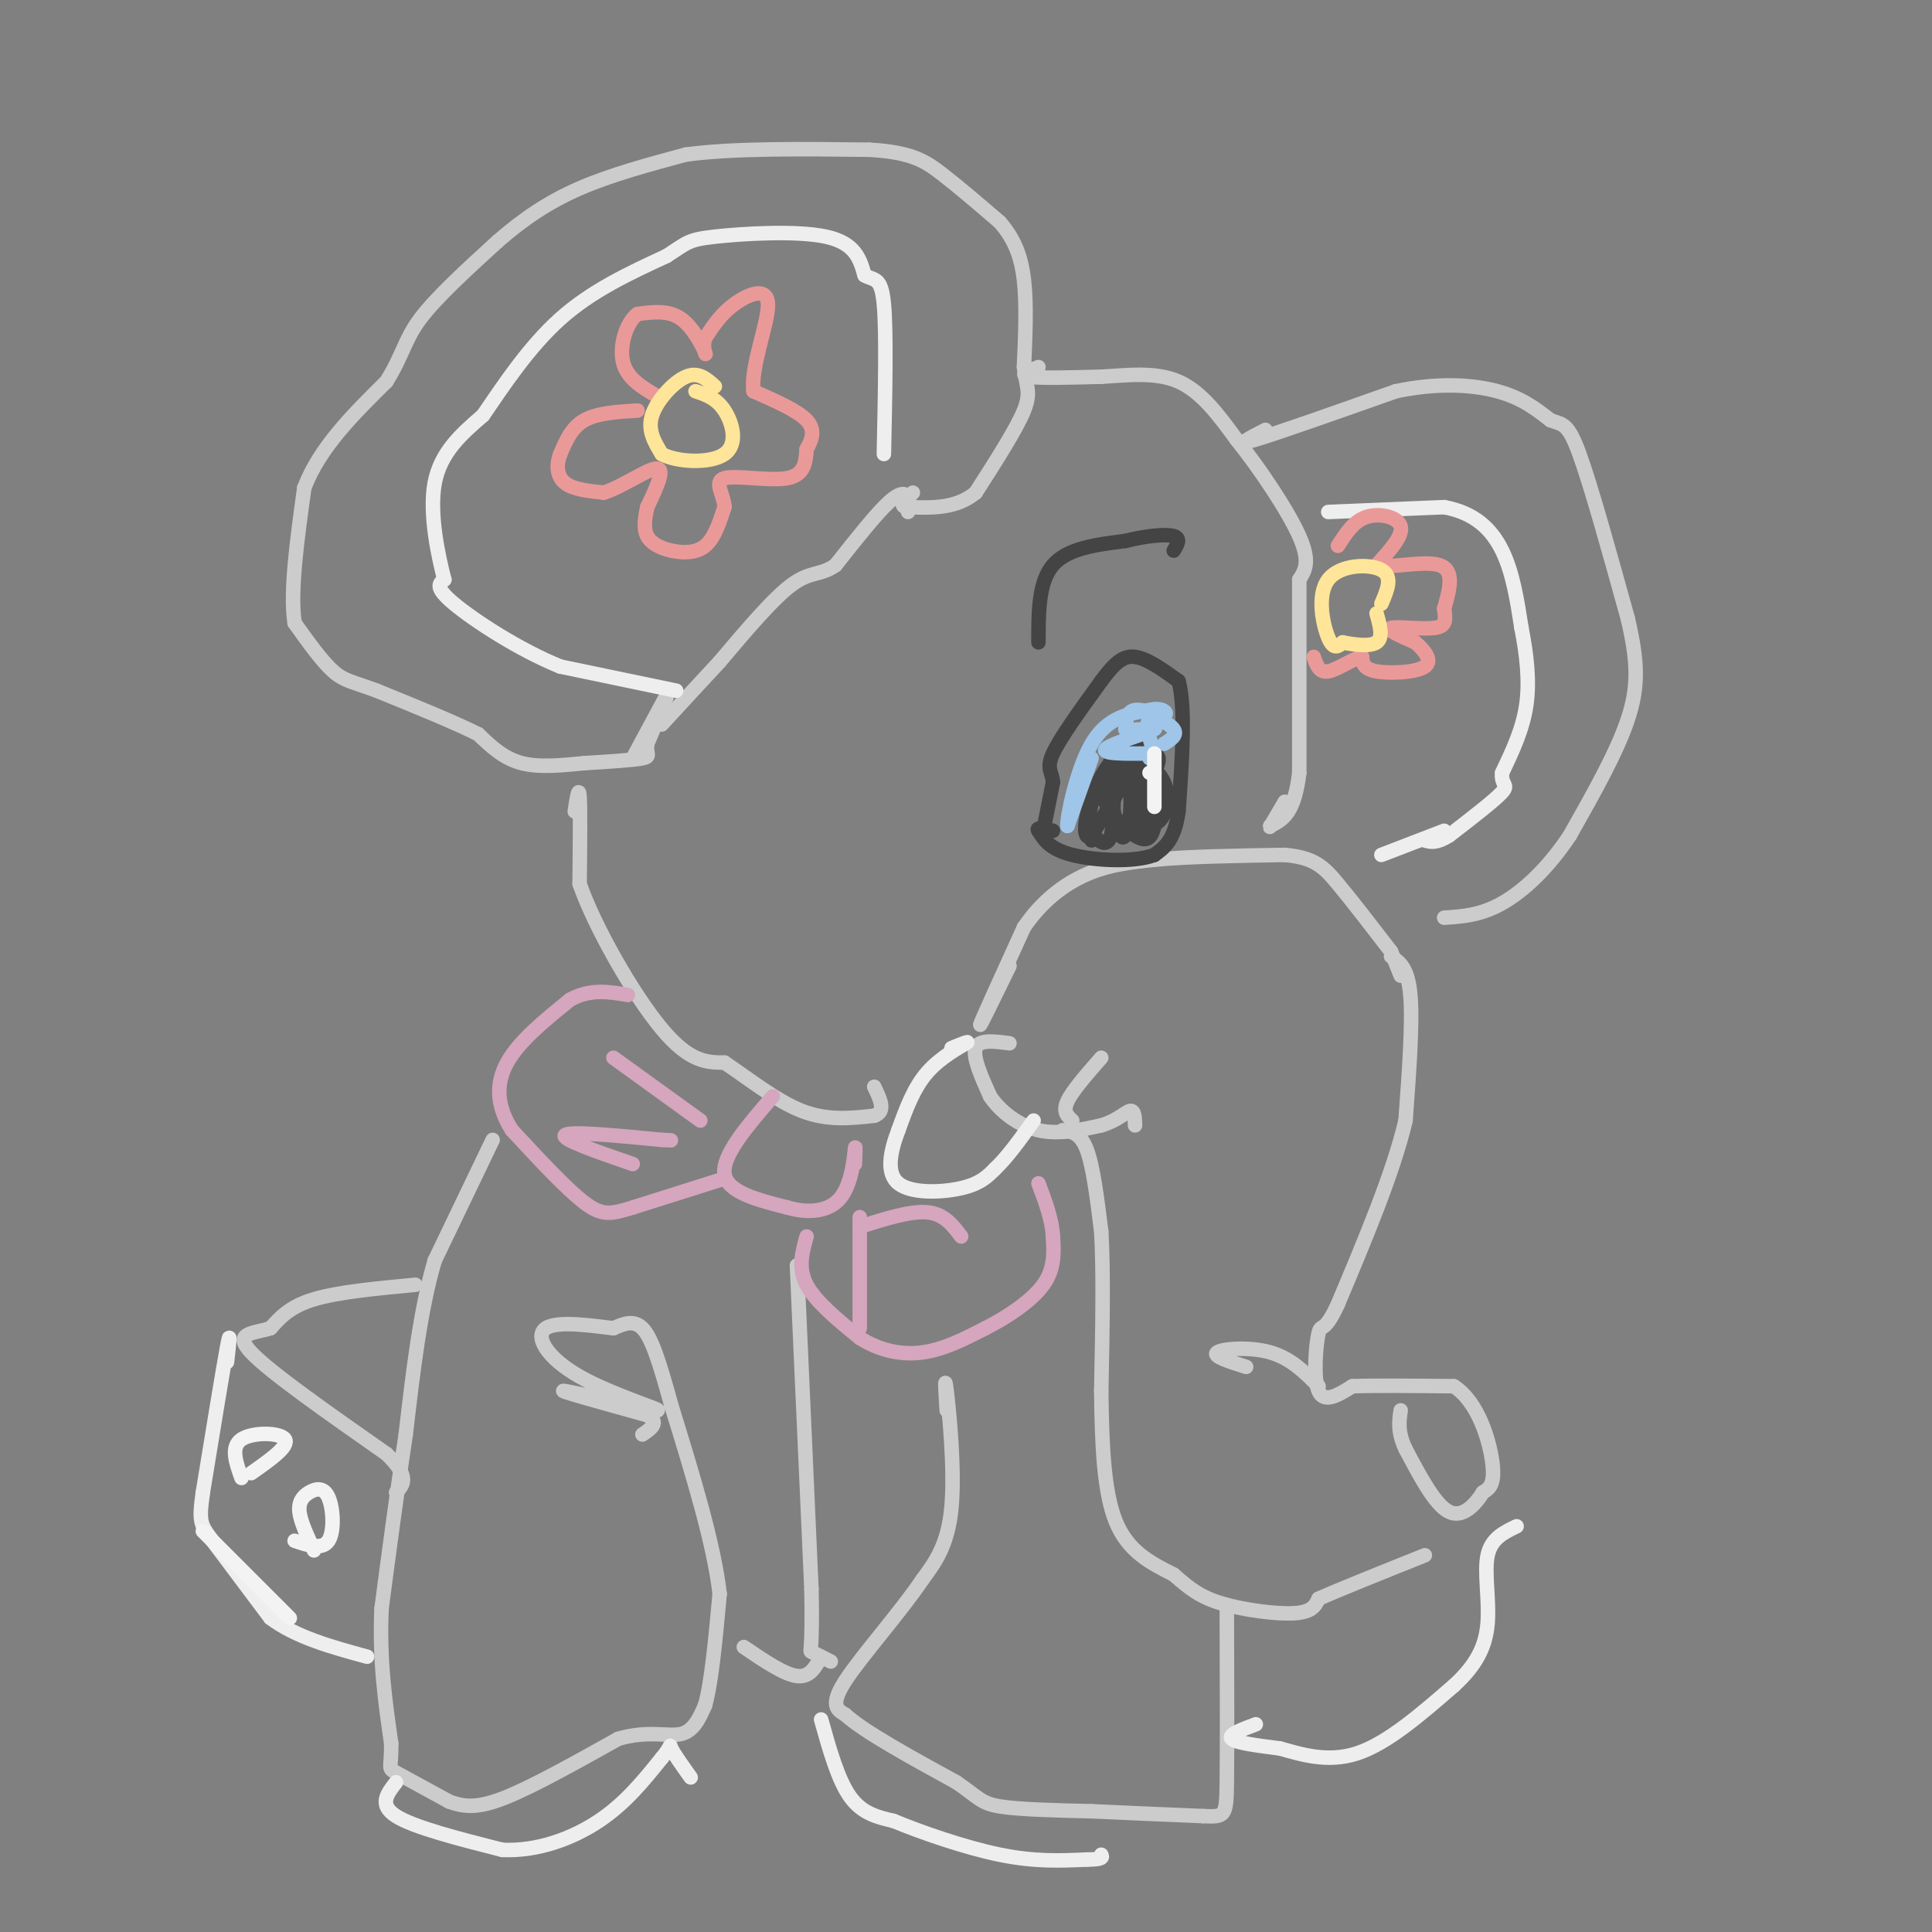 <svg viewBox='0 0 400 400' version='1.1' xmlns='http://www.w3.org/2000/svg' xmlns:xlink='http://www.w3.org/1999/xlink'><rect x="0" y="0" width="400" height="400" fill="#808080" stroke="none"/><g fill='none' stroke='#cccccc' stroke-width='3' stroke-linecap='round' stroke-linejoin='round'><path d='M131,157c0.000,0.000 7.000,-13.000 7,-13'/><path d='M138,144c0.500,-0.500 -1.750,4.750 -4,10'/><path d='M134,154c-0.311,2.178 0.911,2.622 -1,3c-1.911,0.378 -6.956,0.689 -12,1'/><path d='M121,158c-4.356,0.422 -9.244,0.978 -13,0c-3.756,-0.978 -6.378,-3.489 -9,-6'/><path d='M99,152c-5.000,-2.500 -13.000,-5.750 -21,-9'/><path d='M78,143c-4.911,-1.844 -6.689,-1.956 -9,-4c-2.311,-2.044 -5.156,-6.022 -8,-10'/><path d='M61,129c-1.000,-6.333 0.500,-17.167 2,-28'/><path d='M63,101c3.167,-8.333 10.083,-15.167 17,-22'/><path d='M80,79c3.489,-5.600 3.711,-8.600 7,-13c3.289,-4.400 9.644,-10.200 16,-16'/><path d='M103,50c5.289,-4.622 10.511,-8.178 17,-11c6.489,-2.822 14.244,-4.911 22,-7'/><path d='M142,32c10.000,-1.333 24.000,-1.167 38,-1'/><path d='M180,31c8.711,0.511 11.489,2.289 15,5c3.511,2.711 7.756,6.356 12,10'/><path d='M207,46c2.978,3.422 4.422,6.978 5,12c0.578,5.022 0.289,11.511 0,18'/><path d='M212,76c0.444,4.044 1.556,5.156 0,9c-1.556,3.844 -5.778,10.422 -10,17'/><path d='M202,102c-4.000,3.333 -9.000,3.167 -14,3'/><path d='M188,105c-2.167,0.000 -0.583,-1.500 1,-3'/><path d='M188,106c0.200,-1.089 0.400,-2.178 0,-3c-0.400,-0.822 -1.400,-1.378 -4,1c-2.600,2.378 -6.800,7.689 -11,13'/><path d='M173,117c-3.044,2.200 -5.156,1.200 -9,4c-3.844,2.800 -9.422,9.400 -15,16'/><path d='M149,137c-4.500,4.833 -8.250,8.917 -12,13'/><path d='M119,168c0.417,-2.750 0.833,-5.500 1,-3c0.167,2.500 0.083,10.250 0,18'/><path d='M120,183c3.200,9.156 11.200,23.044 17,30c5.800,6.956 9.400,6.978 13,7'/><path d='M150,220c4.911,3.267 10.689,7.933 16,10c5.311,2.067 10.156,1.533 15,1'/><path d='M181,231c2.500,-0.833 1.250,-3.417 0,-6'/><path d='M209,200c-3.250,6.667 -6.500,13.333 -6,12c0.500,-1.333 4.750,-10.667 9,-20'/><path d='M212,192c3.667,-5.422 8.333,-8.978 13,-11c4.667,-2.022 9.333,-2.511 14,-3'/><path d='M239,178c6.833,-0.667 16.917,-0.833 27,-1'/><path d='M266,177c6.156,0.556 8.044,2.444 11,6c2.956,3.556 6.978,8.778 11,14'/><path d='M288,197c0.000,0.000 2.000,5.000 2,5'/><path d='M288,198c1.750,1.167 3.500,2.333 4,8c0.500,5.667 -0.250,15.833 -1,26'/><path d='M291,232c-2.500,10.667 -8.250,24.333 -14,38'/><path d='M277,270c-2.988,6.512 -3.458,3.792 -4,6c-0.542,2.208 -1.155,9.345 0,12c1.155,2.655 4.077,0.827 7,-1'/><path d='M280,287c4.667,-0.167 12.833,-0.083 21,0'/><path d='M301,287c5.133,3.289 7.467,11.511 8,16c0.533,4.489 -0.733,5.244 -2,6'/><path d='M307,309c-1.467,2.400 -4.133,5.400 -7,4c-2.867,-1.400 -5.933,-7.200 -9,-13'/><path d='M291,300c-1.667,-3.500 -1.333,-5.750 -1,-8'/><path d='M209,216c-3.167,-0.417 -6.333,-0.833 -7,1c-0.667,1.833 1.167,5.917 3,10'/><path d='M205,227c2.111,3.156 5.889,6.044 10,7c4.111,0.956 8.556,-0.022 13,-1'/><path d='M228,233c3.311,-0.956 5.089,-2.844 6,-3c0.911,-0.156 0.956,1.422 1,3'/><path d='M222,232c-1.000,-0.917 -2.000,-1.833 -1,-4c1.000,-2.167 4.000,-5.583 7,-9'/><path d='M220,234c1.833,0.250 3.667,0.500 5,4c1.333,3.500 2.167,10.250 3,17'/><path d='M228,255c0.500,8.333 0.250,20.667 0,33'/><path d='M228,288c0.133,10.644 0.467,20.756 3,27c2.533,6.244 7.267,8.622 12,11'/><path d='M243,326c3.286,2.905 5.500,4.667 10,6c4.500,1.333 11.286,2.238 15,2c3.714,-0.238 4.357,-1.619 5,-3'/><path d='M273,331c4.500,-2.000 13.250,-5.500 22,-9'/><path d='M258,283c-3.533,-1.111 -7.067,-2.222 -6,-3c1.067,-0.778 6.733,-1.222 11,0c4.267,1.222 7.133,4.111 10,7'/><path d='M215,76c-2.083,0.833 -4.167,1.667 -2,2c2.167,0.333 8.583,0.167 15,0'/><path d='M228,78c5.356,-0.311 11.244,-1.089 16,1c4.756,2.089 8.378,7.044 12,12'/><path d='M256,91c4.756,5.911 10.644,14.689 13,20c2.356,5.311 1.178,7.156 0,9'/><path d='M269,120c0.000,8.167 0.000,24.083 0,40'/><path d='M269,160c-1.000,8.500 -3.500,9.750 -6,11'/><path d='M263,171c-0.500,1.000 1.250,-2.000 3,-5'/><path d='M262,89c-3.250,1.667 -6.500,3.333 -2,2c4.500,-1.333 16.750,-5.667 29,-10'/><path d='M289,81c8.689,-1.822 15.911,-1.378 21,0c5.089,1.378 8.044,3.689 11,6'/><path d='M321,87c2.600,0.978 3.600,0.422 6,7c2.400,6.578 6.200,20.289 10,34'/><path d='M337,128c2.089,8.889 2.311,14.111 0,21c-2.311,6.889 -7.156,15.444 -12,24'/><path d='M325,173c-4.444,6.711 -9.556,11.489 -14,14c-4.444,2.511 -8.222,2.756 -12,3'/><path d='M102,236c0.000,0.000 -12.000,25.000 -12,25'/><path d='M90,261c-3.000,10.167 -4.500,23.083 -6,36'/><path d='M84,297c-1.833,12.000 -3.417,24.000 -5,36'/><path d='M79,333c-0.500,10.667 0.750,19.333 2,28'/><path d='M81,361c0.044,5.422 -0.844,4.978 1,6c1.844,1.022 6.422,3.511 11,6'/><path d='M93,373c3.356,1.244 6.244,1.356 12,-1c5.756,-2.356 14.378,-7.178 23,-12'/><path d='M128,360c6.244,-1.822 10.356,-0.378 13,-1c2.644,-0.622 3.822,-3.311 5,-6'/><path d='M146,353c1.333,-4.833 2.167,-13.917 3,-23'/><path d='M149,330c-1.167,-10.333 -5.583,-24.667 -10,-39'/><path d='M139,291c-2.622,-9.622 -4.178,-14.178 -6,-16c-1.822,-1.822 -3.911,-0.911 -6,0'/><path d='M127,275c-4.168,-0.472 -11.589,-1.651 -14,0c-2.411,1.651 0.189,6.133 7,10c6.811,3.867 17.834,7.118 16,7c-1.834,-0.118 -16.524,-3.605 -19,-4c-2.476,-0.395 7.262,2.303 17,5'/><path d='M134,293c2.667,1.500 0.833,2.750 -1,4'/><path d='M196,292c-0.244,-4.022 -0.489,-8.044 0,-4c0.489,4.044 1.711,16.156 1,24c-0.711,7.844 -3.356,11.422 -6,15'/><path d='M191,327c-4.489,6.689 -12.711,15.911 -16,21c-3.289,5.089 -1.644,6.044 0,7'/><path d='M175,355c3.833,3.500 13.417,8.750 23,14'/><path d='M198,369c4.733,3.244 5.067,4.356 9,5c3.933,0.644 11.467,0.822 19,1'/><path d='M226,375c7.000,0.333 15.000,0.667 23,1'/><path d='M249,376c4.689,0.200 4.911,0.200 5,-7c0.089,-7.200 0.044,-21.600 0,-36'/><path d='M154,341c4.167,2.833 8.333,5.667 11,6c2.667,0.333 3.833,-1.833 5,-4'/><path d='M165,262c0.000,0.000 3.000,67.000 3,67'/><path d='M168,329c0.289,13.222 -0.489,12.778 0,13c0.489,0.222 2.244,1.111 4,2'/><path d='M86,266c-8.000,0.750 -16.000,1.500 -21,3c-5.000,1.500 -7.000,3.750 -9,6'/><path d='M56,275c-3.533,1.111 -7.867,0.889 -4,5c3.867,4.111 15.933,12.556 28,21'/><path d='M80,301c5.000,4.833 3.500,6.417 2,8'/></g>
<g fill='none' stroke='#eeeeee' stroke-width='3' stroke-linecap='round' stroke-linejoin='round'><path d='M140,143c0.000,0.000 -24.000,-5.000 -24,-5'/><path d='M116,138c-8.533,-3.444 -17.867,-9.556 -22,-13c-4.133,-3.444 -3.067,-4.222 -2,-5'/><path d='M92,120c-1.200,-4.600 -3.200,-13.600 -2,-20c1.200,-6.400 5.600,-10.200 10,-14'/><path d='M100,86c4.133,-6.044 9.467,-14.156 16,-20c6.533,-5.844 14.267,-9.422 22,-13'/><path d='M138,53c4.393,-2.821 4.375,-3.375 10,-4c5.625,-0.625 16.893,-1.321 23,0c6.107,1.321 7.054,4.661 8,8'/><path d='M179,57c2.133,1.200 3.467,0.200 4,6c0.533,5.800 0.267,18.400 0,31'/><path d='M275,106c0.000,0.000 24.000,-1.000 24,-1'/><path d='M299,105c6.222,1.133 9.778,4.467 12,9c2.222,4.533 3.111,10.267 4,16'/><path d='M315,130c1.067,5.422 1.733,10.978 1,16c-0.733,5.022 -2.867,9.511 -5,14'/><path d='M311,160c-0.289,2.667 1.489,2.333 0,4c-1.489,1.667 -6.244,5.333 -11,9'/><path d='M300,173c-2.667,1.667 -3.833,1.333 -5,1'/><path d='M286,177c0.000,0.000 13.000,-5.000 13,-5'/><path d='M47,282c0.417,-3.750 0.833,-7.500 0,-3c-0.833,4.500 -2.917,17.250 -5,30'/><path d='M42,309c-0.867,6.178 -0.533,6.622 2,10c2.533,3.378 7.267,9.689 12,16'/><path d='M56,335c5.333,4.000 12.667,6.000 20,8'/><path d='M260,357c-2.917,1.083 -5.833,2.167 -5,3c0.833,0.833 5.417,1.417 10,2'/><path d='M265,362c4.222,1.156 9.778,3.044 16,1c6.222,-2.044 13.111,-8.022 20,-14'/><path d='M301,349c4.750,-4.345 6.625,-8.208 7,-13c0.375,-4.792 -0.750,-10.512 0,-14c0.750,-3.488 3.375,-4.744 6,-6'/><path d='M82,369c-1.833,2.333 -3.667,4.667 0,7c3.667,2.333 12.833,4.667 22,7'/><path d='M104,383c7.289,0.333 14.511,-2.333 20,-6c5.489,-3.667 9.244,-8.333 13,-13'/><path d='M137,364c2.289,-2.733 1.511,-3.067 2,-2c0.489,1.067 2.244,3.533 4,6'/><path d='M170,356c1.750,6.250 3.500,12.500 6,16c2.500,3.500 5.750,4.250 9,5'/><path d='M185,377c5.489,2.289 14.711,5.511 22,7c7.289,1.489 12.644,1.244 18,1'/><path d='M225,385c3.500,0.000 3.250,-0.500 3,-1'/><path d='M197,217c2.022,-0.822 4.044,-1.644 3,-1c-1.044,0.644 -5.156,2.756 -8,6c-2.844,3.244 -4.422,7.622 -6,12'/><path d='M186,234c-1.619,4.238 -2.667,8.833 0,11c2.667,2.167 9.048,1.905 13,1c3.952,-0.905 5.476,-2.452 7,-4'/><path d='M206,242c2.500,-2.333 5.250,-6.167 8,-10'/></g>
<g fill='none' stroke='#ea9999' stroke-width='3' stroke-linecap='round' stroke-linejoin='round'><path d='M132,85c-4.167,0.250 -8.333,0.500 -11,2c-2.667,1.500 -3.833,4.250 -5,7'/><path d='M116,94c-0.911,2.333 -0.689,4.667 1,6c1.689,1.333 4.844,1.667 8,2'/><path d='M125,102c3.778,-1.156 9.222,-5.044 11,-5c1.778,0.044 -0.111,4.022 -2,8'/><path d='M134,105c-0.514,2.424 -0.797,4.485 0,6c0.797,1.515 2.676,2.485 5,3c2.324,0.515 5.093,0.576 7,-1c1.907,-1.576 2.954,-4.788 4,-8'/><path d='M150,105c-0.107,-2.667 -2.375,-5.333 0,-6c2.375,-0.667 9.393,0.667 13,0c3.607,-0.667 3.804,-3.333 4,-6'/><path d='M167,93c1.111,-2.000 1.889,-4.000 0,-6c-1.889,-2.000 -6.444,-4.000 -11,-6'/><path d='M156,81c-0.679,-4.917 3.125,-14.208 3,-18c-0.125,-3.792 -4.179,-2.083 -7,0c-2.821,2.083 -4.411,4.542 -6,7'/><path d='M146,70c-0.738,2.167 0.417,4.083 0,3c-0.417,-1.083 -2.405,-5.167 -5,-7c-2.595,-1.833 -5.798,-1.417 -9,-1'/><path d='M132,65c-2.378,1.756 -3.822,6.644 -3,10c0.822,3.356 3.911,5.178 7,7'/><path d='M277,113c1.644,-2.578 3.289,-5.156 6,-6c2.711,-0.844 6.489,0.044 7,2c0.511,1.956 -2.244,4.978 -5,8'/><path d='M285,117c2.067,0.844 9.733,-1.044 13,0c3.267,1.044 2.133,5.022 1,9'/><path d='M299,126c0.298,2.333 0.542,3.667 -2,4c-2.542,0.333 -7.869,-0.333 -9,0c-1.131,0.333 1.935,1.667 5,3'/><path d='M293,133c1.786,1.500 3.750,3.750 2,5c-1.750,1.250 -7.214,1.500 -10,1c-2.786,-0.500 -2.893,-1.750 -3,-3'/><path d='M282,136c-1.889,0.333 -5.111,2.667 -7,3c-1.889,0.333 -2.444,-1.333 -3,-3'/></g>
<g fill='none' stroke='#ffe599' stroke-width='3' stroke-linecap='round' stroke-linejoin='round'><path d='M148,80c-1.711,-1.556 -3.422,-3.111 -6,-2c-2.578,1.111 -6.022,4.889 -7,8c-0.978,3.111 0.511,5.556 2,8'/><path d='M137,94c3.179,1.726 10.125,2.042 13,0c2.875,-2.042 1.679,-6.440 0,-9c-1.679,-2.560 -3.839,-3.280 -6,-4'/><path d='M286,125c1.226,-2.833 2.452,-5.667 0,-7c-2.452,-1.333 -8.583,-1.167 -11,2c-2.417,3.167 -1.119,9.333 0,12c1.119,2.667 2.060,1.833 3,1'/><path d='M278,133c2.022,0.422 5.578,0.978 7,0c1.422,-0.978 0.711,-3.489 0,-6'/></g>
<g fill='none' stroke='#d5a6bd' stroke-width='3' stroke-linecap='round' stroke-linejoin='round'><path d='M160,227c-5.250,6.083 -10.500,12.167 -10,16c0.500,3.833 6.750,5.417 13,7'/><path d='M163,250c4.321,1.262 8.625,0.917 11,-2c2.375,-2.917 2.821,-8.405 3,-10c0.179,-1.595 0.089,0.702 0,3'/><path d='M167,256c-0.917,3.250 -1.833,6.500 0,10c1.833,3.500 6.417,7.250 11,11'/><path d='M178,277c4.022,2.600 8.578,3.600 13,3c4.422,-0.600 8.711,-2.800 13,-5'/><path d='M204,275c4.600,-2.333 9.600,-5.667 12,-9c2.400,-3.333 2.200,-6.667 2,-10'/><path d='M218,256c-0.167,-3.500 -1.583,-7.250 -3,-11'/><path d='M178,252c0.000,0.000 0.000,23.000 0,23'/><path d='M178,254c5.250,-1.667 10.500,-3.333 14,-3c3.500,0.333 5.250,2.667 7,5'/><path d='M150,244c0.000,0.000 -19.000,6.000 -19,6'/><path d='M131,250c-4.511,1.378 -6.289,1.822 -10,-1c-3.711,-2.822 -9.356,-8.911 -15,-15'/><path d='M106,234c-3.133,-4.867 -3.467,-9.533 -1,-14c2.467,-4.467 7.733,-8.733 13,-13'/><path d='M118,207c4.167,-2.333 8.083,-1.667 12,-1'/><path d='M127,219c0.000,0.000 18.000,13.000 18,13'/><path d='M131,241c-7.500,-2.583 -15.000,-5.167 -14,-6c1.000,-0.833 10.500,0.083 20,1'/><path d='M137,236c3.333,0.167 1.667,0.083 0,0'/></g>
<g fill='none' stroke='#444444' stroke-width='3' stroke-linecap='round' stroke-linejoin='round'><path d='M215,133c0.000,-6.250 0.000,-12.500 3,-16c3.000,-3.500 9.000,-4.250 15,-5'/><path d='M233,112c4.556,-1.133 8.444,-1.467 10,-1c1.556,0.467 0.778,1.733 0,3'/><path d='M216,172c0.000,0.000 2.000,-10.000 2,-10'/><path d='M218,162c-0.133,-2.222 -1.467,-2.778 0,-6c1.467,-3.222 5.733,-9.111 10,-15'/><path d='M228,141c2.711,-3.667 4.489,-5.333 7,-5c2.511,0.333 5.756,2.667 9,5'/><path d='M244,141c1.500,5.333 0.750,16.167 0,27'/><path d='M244,168c-0.833,6.000 -2.917,7.500 -5,9'/><path d='M239,177c-4.244,1.622 -12.356,1.178 -17,0c-4.644,-1.178 -5.822,-3.089 -7,-5'/><path d='M215,172c-0.667,-0.833 1.167,-0.417 3,0'/><path d='M226,174c-0.500,-3.167 -1.000,-6.333 1,-10c2.000,-3.667 6.500,-7.833 11,-12'/><path d='M238,152c-0.167,1.500 -6.083,11.250 -12,21'/><path d='M226,173c-2.163,1.609 -1.569,-4.868 1,-9c2.569,-4.132 7.115,-5.920 8,-7c0.885,-1.080 -1.890,-1.451 -4,0c-2.110,1.451 -3.555,4.726 -5,8'/><path d='M226,165c-1.014,2.549 -1.050,4.922 0,7c1.050,2.078 3.187,3.860 4,1c0.813,-2.860 0.304,-10.363 1,-13c0.696,-2.637 2.599,-0.408 3,4c0.401,4.408 -0.700,10.994 -2,9c-1.300,-1.994 -2.800,-12.570 -2,-16c0.800,-3.430 3.900,0.285 7,4'/><path d='M237,161c0.860,2.884 -0.491,8.093 -2,10c-1.509,1.907 -3.177,0.511 -4,-1c-0.823,-1.511 -0.800,-3.138 0,-6c0.800,-2.862 2.378,-6.959 4,-7c1.622,-0.041 3.287,3.975 4,7c0.713,3.025 0.473,5.059 0,7c-0.473,1.941 -1.178,3.788 -4,2c-2.822,-1.788 -7.760,-7.212 -7,-11c0.760,-3.788 7.217,-5.939 10,-6c2.783,-0.061 1.891,1.970 1,4'/><path d='M239,160c-0.203,3.486 -1.210,10.200 -2,12c-0.790,1.800 -1.364,-1.313 -2,-5c-0.636,-3.687 -1.336,-7.947 0,-9c1.336,-1.053 4.706,1.101 6,4c1.294,2.899 0.513,6.543 -1,8c-1.513,1.457 -3.756,0.729 -6,0'/></g>
<g fill='none' stroke='#9fc5e8' stroke-width='3' stroke-linecap='round' stroke-linejoin='round'><path d='M226,157c0.000,0.000 -5.000,14.000 -5,14'/><path d='M221,171c-0.200,-1.289 1.800,-11.511 5,-17c3.200,-5.489 7.600,-6.244 12,-7'/><path d='M238,147c2.869,-0.750 4.042,0.875 3,1c-1.042,0.125 -4.298,-1.250 -6,-1c-1.702,0.250 -1.851,2.125 -2,4'/><path d='M233,151c1.750,0.393 7.125,-0.625 6,0c-1.125,0.625 -8.750,2.893 -10,4c-1.250,1.107 3.875,1.054 9,1'/><path d='M238,156c1.500,0.333 0.750,0.667 0,1'/><path d='M239,156c-1.022,-3.111 -2.044,-6.222 -1,-7c1.044,-0.778 4.156,0.778 5,2c0.844,1.222 -0.578,2.111 -2,3'/></g>
<g fill='none' stroke='#f3f3f3' stroke-width='3' stroke-linecap='round' stroke-linejoin='round'><path d='M238,160c0.000,0.000 1.000,0.000 1,0'/><path d='M239,160c0.000,3.833 0.000,7.667 0,7c0.000,-0.667 0.000,-5.833 0,-11'/><path d='M50,306c-1.156,-3.222 -2.311,-6.444 0,-8c2.311,-1.556 8.089,-1.444 9,0c0.911,1.444 -3.044,4.222 -7,7'/><path d='M65,321c-1.384,-2.970 -2.769,-5.939 -3,-8c-0.231,-2.061 0.691,-3.212 2,-4c1.309,-0.788 3.006,-1.212 4,1c0.994,2.212 1.284,7.061 0,9c-1.284,1.939 -4.142,0.970 -7,0'/><path d='M42,317c0.000,0.000 18.000,18.000 18,18'/></g>
</svg>
